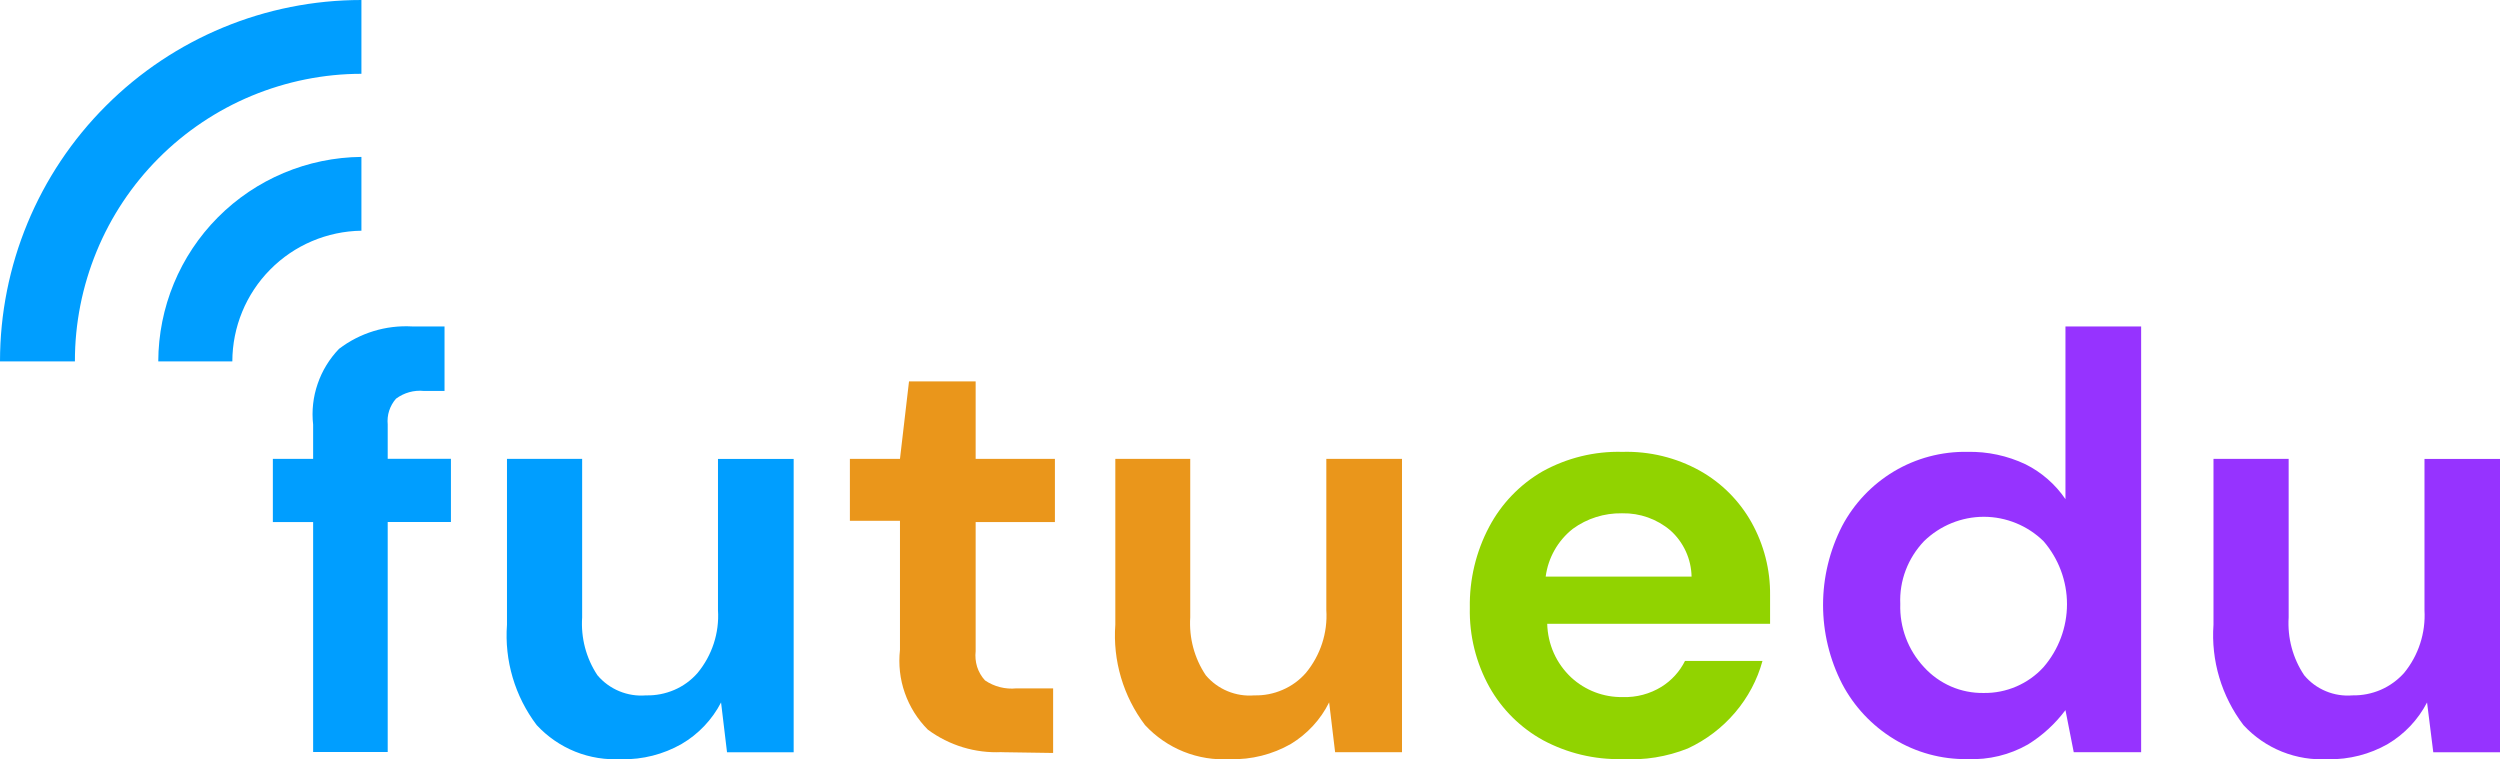 <svg id="uuid-9b34c09b-ee96-452c-b9fe-1cefb9e3b78b" xmlns="http://www.w3.org/2000/svg" viewBox="0 0 293.01 89">
<defs>
<style>.uuid-f974cf93-6547-48d4-8c82-a255484640d8{fill:#009eff;}.uuid-2da78cc1-a9ea-4fd6-a09b-5c58a95ac3be{fill:#91d300;}.uuid-4ef4456b-0600-44cb-9b77-19c13d326e19{fill:#ea961b;}.uuid-9f2724ea-1732-43d1-bd0d-da703de06a12{fill:#9633ff;}</style>
</defs>
<path class="uuid-f974cf93-6547-48d4-8c82-a255484640d8" d="M27.23,42.36h-8.68c.02-6.33,2.52-12.39,6.98-16.88,4.46-4.49,10.51-7.03,16.83-7.09v8.65c-4.03,.06-7.87,1.69-10.7,4.56-2.83,2.86-4.42,6.73-4.43,10.75Z"/>
<path class="uuid-f974cf93-6547-48d4-8c82-a255484640d8" d="M8.78,42.36H0C0,31.13,4.46,20.35,12.41,12.41,20.35,4.46,31.13,0,42.36,0V8.65c-4.42,0-8.79,.89-12.87,2.58-4.08,1.7-7.78,4.18-10.9,7.31-3.12,3.13-5.59,6.84-7.27,10.93-1.68,4.09-2.55,8.46-2.54,12.88Z"/>
<path class="uuid-f974cf93-6547-48d4-8c82-a255484640d8" d="M36.7,88.15v-26.96h-4.72v-7.41h4.72v-4.02c-.18-1.61,0-3.24,.53-4.77,.52-1.53,1.38-2.93,2.5-4.1,2.45-1.87,5.49-2.8,8.56-2.63h3.81v7.56h-2.42c-1.16-.12-2.33,.21-3.27,.91-.36,.41-.63,.89-.8,1.41-.17,.52-.22,1.07-.17,1.61v4.02h7.41v7.41h-7.41v26.96h-8.75Z"/>
<path class="uuid-f974cf93-6547-48d4-8c82-a255484640d8" d="M72.86,88.97c-1.85,.11-3.71-.18-5.43-.87-1.72-.69-3.27-1.76-4.53-3.12-2.55-3.37-3.79-7.56-3.48-11.77v-19.43h8.81v18.58c-.16,2.39,.46,4.78,1.79,6.78,.69,.82,1.57,1.46,2.56,1.87,.99,.41,2.06,.58,3.13,.49,1.14,.03,2.27-.19,3.32-.64,1.05-.45,1.98-1.13,2.73-1.99,1.7-2.06,2.56-4.69,2.39-7.35v-17.73h8.87v34.38h-7.81l-.7-5.84c-1.05,2.03-2.66,3.72-4.63,4.87-2.14,1.22-4.56,1.83-7.02,1.79Z"/>
<path class="uuid-4ef4456b-0600-44cb-9b77-19c13d326e19" d="M117.41,88.15c-3.1,.15-6.16-.78-8.66-2.63-1.21-1.21-2.13-2.68-2.7-4.3-.57-1.62-.76-3.34-.57-5.05v-15.13h-5.87v-7.26h5.87l1.06-9.08h7.81v9.08h9.29v7.41h-9.29v15.13c-.07,.61-.01,1.24,.17,1.83,.19,.59,.5,1.13,.92,1.59,1.08,.74,2.39,1.07,3.69,.94h4.3v7.57l-6.02-.09Z"/>
<path class="uuid-4ef4456b-0600-44cb-9b77-19c13d326e19" d="M144.16,88.97c-1.85,.12-3.71-.18-5.43-.87-1.72-.69-3.27-1.76-4.53-3.12-2.55-3.37-3.79-7.56-3.48-11.77v-19.43h8.78v18.58c-.15,2.4,.48,4.78,1.82,6.78,.69,.82,1.57,1.46,2.56,1.87,.99,.41,2.06,.58,3.13,.49,1.14,.03,2.27-.19,3.32-.65,1.05-.45,1.98-1.13,2.73-1.99,1.7-2.06,2.56-4.69,2.39-7.35v-17.73h8.87v34.38h-7.84l-.7-5.84c-1,2.02-2.56,3.7-4.48,4.87-2.17,1.24-4.64,1.86-7.14,1.79Z"/>
<path class="uuid-2da78cc1-a9ea-4fd6-a09b-5c58a95ac3be" d="M190.09,88.97c-3.21,.07-6.39-.69-9.23-2.21-2.64-1.45-4.82-3.61-6.29-6.23-1.58-2.84-2.37-6.04-2.3-9.29-.06-3.31,.72-6.58,2.27-9.5,1.43-2.7,3.59-4.95,6.23-6.48,2.87-1.59,6.1-2.39,9.38-2.3,3.17-.09,6.31,.67,9.08,2.21,2.54,1.42,4.63,3.52,6.05,6.05,1.46,2.61,2.22,5.57,2.18,8.56v3.33h-26.12c.03,1.18,.29,2.35,.77,3.43,.48,1.08,1.18,2.05,2.04,2.86,1.65,1.52,3.81,2.34,6.05,2.3,1.6,.05,3.18-.37,4.54-1.21,1.18-.74,2.13-1.78,2.75-3.03h9.08c-.61,2.23-1.71,4.29-3.21,6.05-1.52,1.79-3.41,3.22-5.54,4.21-2.46,.98-5.1,1.41-7.75,1.24Zm0-28.81c-2.06-.03-4.08,.6-5.75,1.82-1.75,1.38-2.89,3.39-3.18,5.6h17.1c-.02-1.02-.25-2.04-.68-2.97-.43-.93-1.04-1.77-1.81-2.45-1.57-1.33-3.57-2.04-5.63-2h-.06Z"/>
<path class="uuid-9f2724ea-1732-43d1-bd0d-da703de06a12" d="M230.61,88.97c-3.05,.05-6.05-.77-8.65-2.36-2.56-1.57-4.65-3.79-6.05-6.45-1.47-2.86-2.24-6.04-2.24-9.26s.77-6.39,2.24-9.26c1.4-2.64,3.49-4.84,6.05-6.38,2.61-1.56,5.61-2.36,8.65-2.3,2.34-.05,4.66,.45,6.78,1.45,1.89,.94,3.5,2.35,4.69,4.09v-20.24h8.87v49.9h-7.9l-.97-4.93c-1.2,1.6-2.69,2.97-4.39,4.02-2.15,1.23-4.61,1.82-7.08,1.72Zm1.88-7.75c1.32,.02,2.62-.24,3.83-.76,1.21-.52,2.3-1.29,3.19-2.27,1.77-2.05,2.75-4.67,2.75-7.38s-.98-5.33-2.75-7.38c-1.87-1.83-4.39-2.86-7-2.86s-5.13,1.03-7.01,2.86c-.93,.98-1.66,2.13-2.14,3.39-.48,1.26-.7,2.61-.64,3.96-.09,2.74,.91,5.41,2.78,7.41,.88,.97,1.96,1.74,3.17,2.27,1.2,.52,2.51,.78,3.82,.76Z"/>
<path class="uuid-9f2724ea-1732-43d1-bd0d-da703de06a12" d="M272.89,88.97c-1.85,.12-3.71-.18-5.43-.87-1.72-.69-3.27-1.76-4.52-3.12-2.56-3.37-3.81-7.55-3.51-11.77v-19.43h8.81v18.58c-.15,2.4,.48,4.78,1.82,6.78,.68,.82,1.55,1.46,2.54,1.87,.98,.41,2.06,.58,3.12,.49,1.14,.02,2.27-.2,3.31-.65,1.04-.45,1.98-1.13,2.74-1.98,1.69-2.06,2.54-4.69,2.39-7.35v-17.73h8.87v34.38h-7.84l-.73-5.84c-1.05,2.02-2.64,3.71-4.6,4.87-2.12,1.21-4.52,1.82-6.96,1.79Z"/>
</svg>

